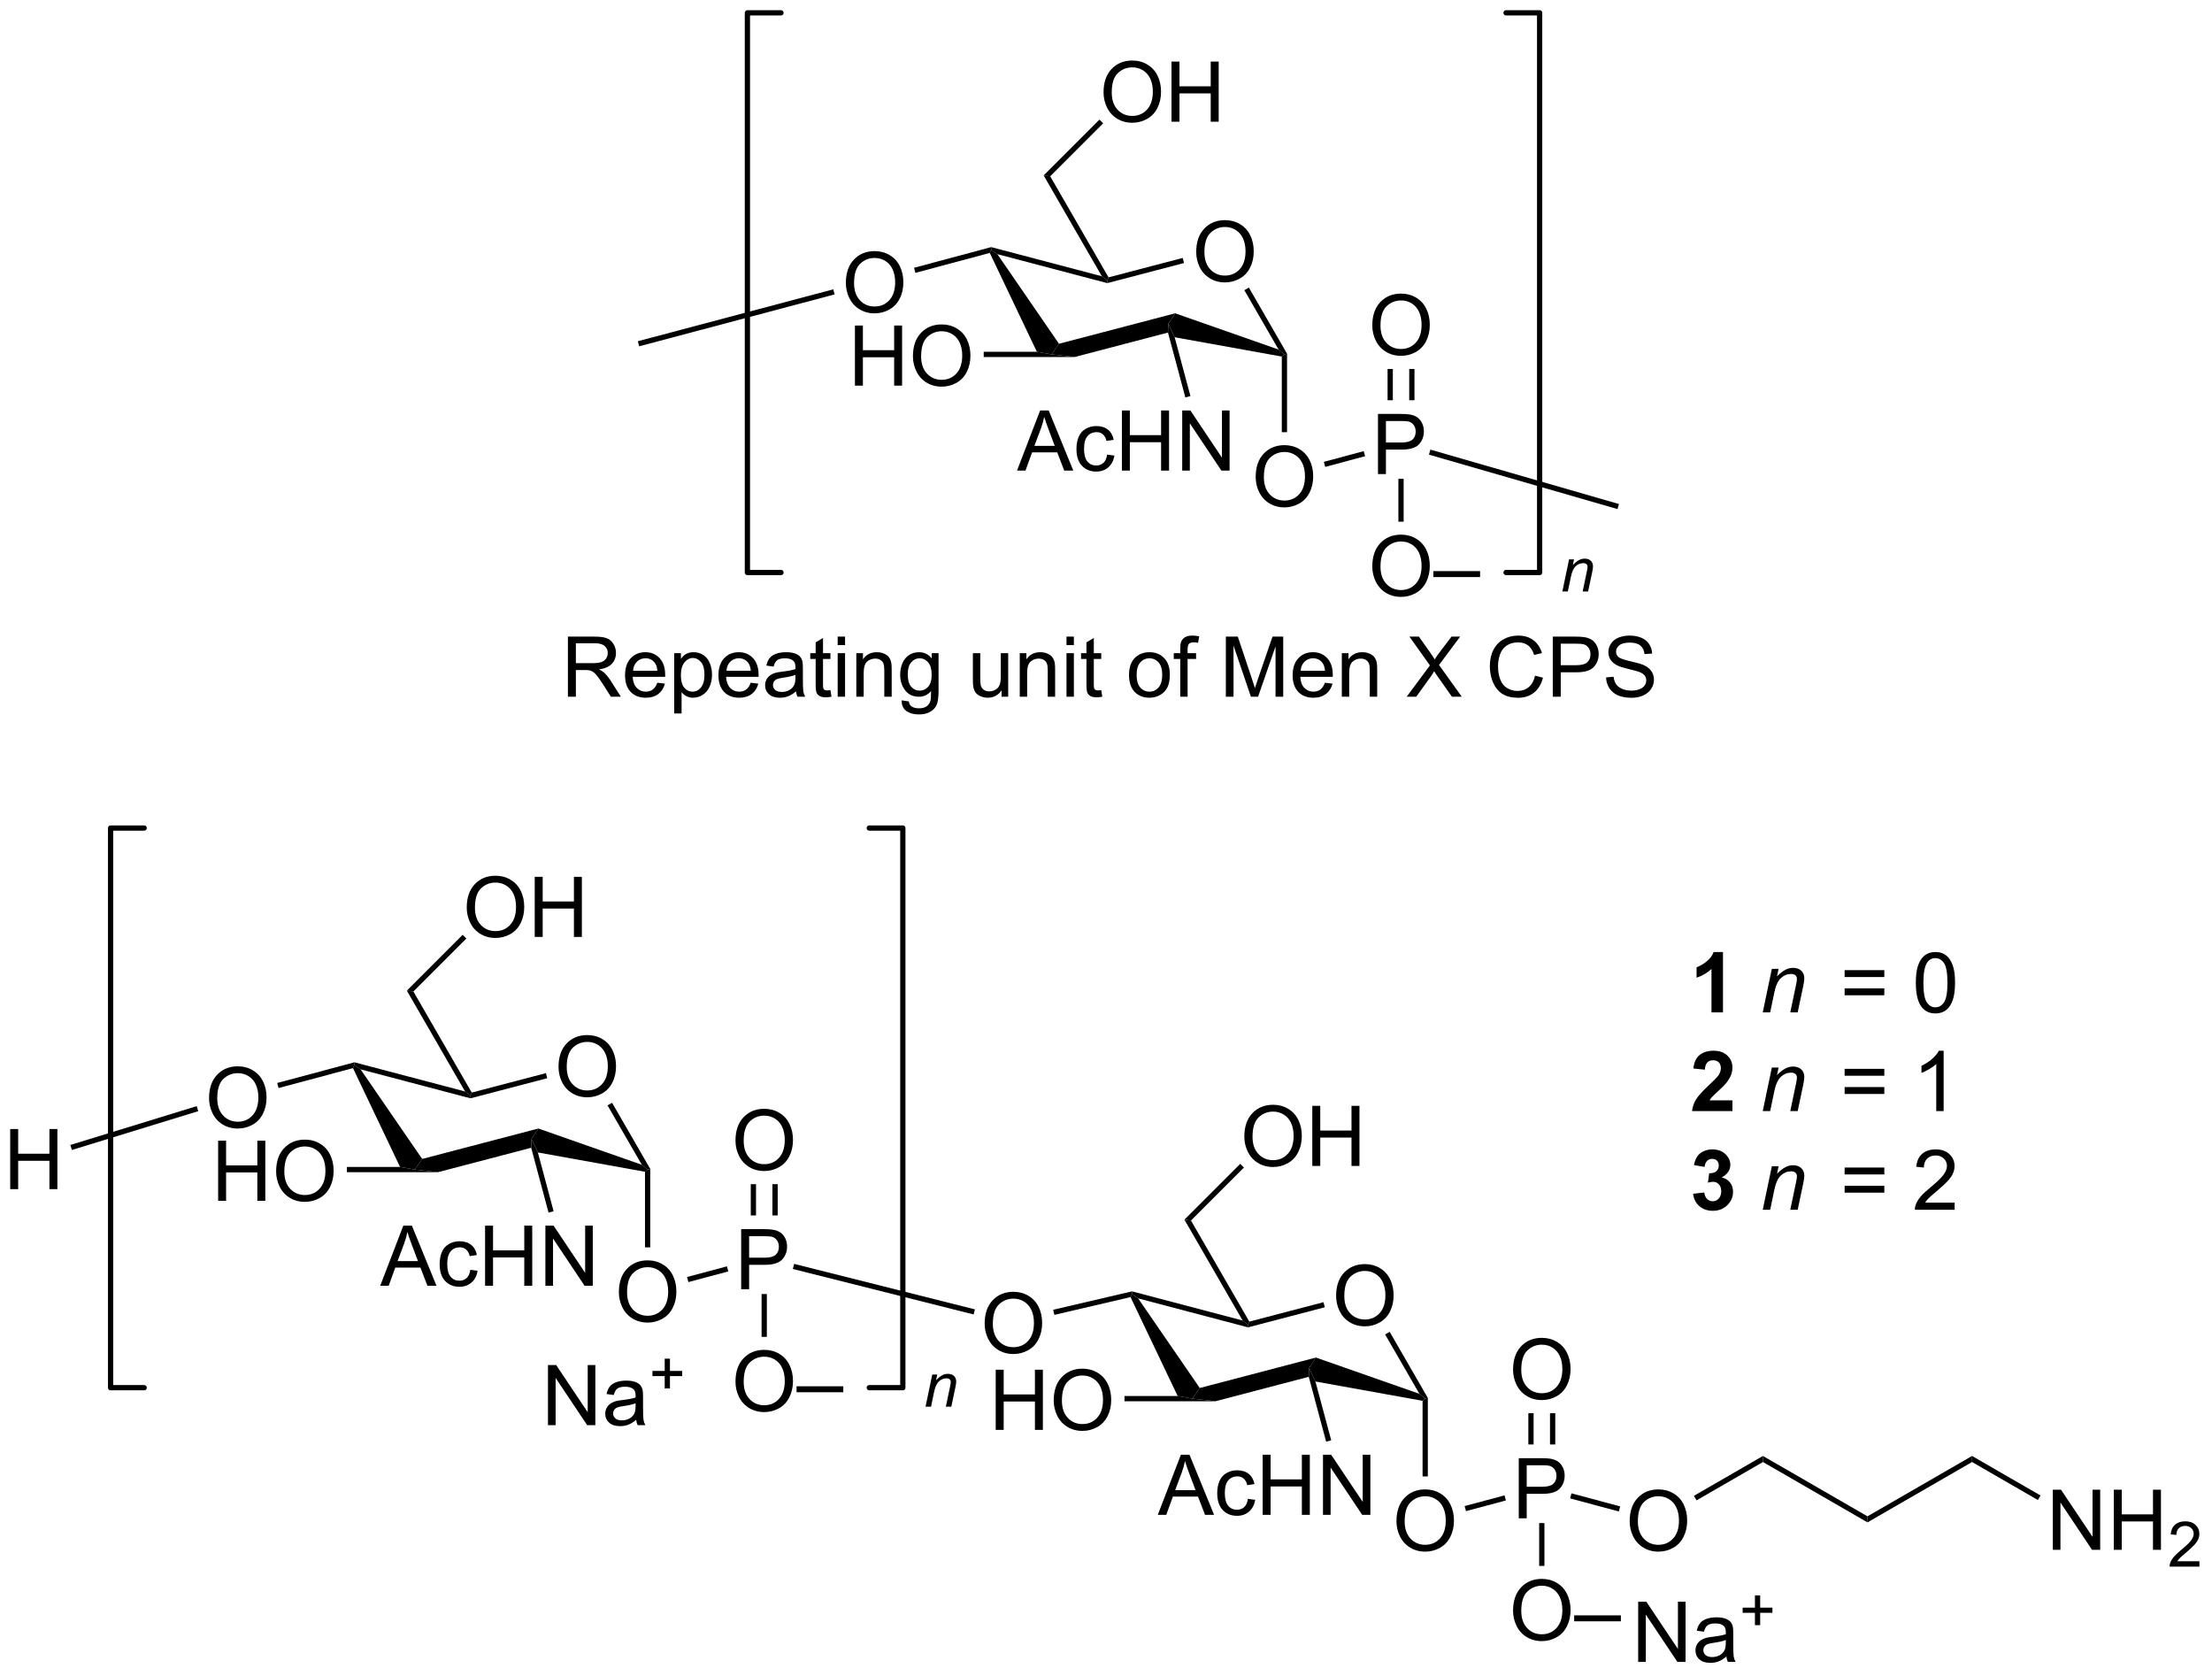 <?xml version="1.0" encoding="UTF-8"?>
<!DOCTYPE svg PUBLIC '-//W3C//DTD SVG 1.0//EN'
          'http://www.w3.org/TR/2001/REC-SVG-20010904/DTD/svg10.dtd'>
<svg stroke-dasharray="none" shape-rendering="auto" xmlns="http://www.w3.org/2000/svg" font-family="'Dialog'" text-rendering="auto" width="578" fill-opacity="1" color-interpolation="auto" color-rendering="auto" preserveAspectRatio="xMidYMid meet" font-size="12px" viewBox="0 0 578 438" fill="black" xmlns:xlink="http://www.w3.org/1999/xlink" stroke="black" image-rendering="auto" stroke-miterlimit="10" stroke-linecap="square" stroke-linejoin="miter" font-style="normal" stroke-width="1" height="438" stroke-dashoffset="0" font-weight="normal" stroke-opacity="1"
><!--Generated by the Batik Graphics2D SVG Generator--><defs id="genericDefs"
  /><g
  ><defs id="defs1"
    ><clipPath clipPathUnits="userSpaceOnUse" id="clipPath1"
      ><path d="M1.305 0.646 L217.816 0.646 L217.816 164.563 L1.305 164.563 L1.305 0.646 Z"
      /></clipPath
      ><clipPath clipPathUnits="userSpaceOnUse" id="clipPath2"
      ><path d="M75.769 43.692 L75.769 203.052 L286.26 203.052 L286.26 43.692 Z"
      /></clipPath
    ></defs
    ><g transform="scale(2.667,2.667) translate(-1.305,-0.646) matrix(1.029,0,0,1.029,-76.631,-44.296)"
    ><path d="M189.637 67.673 Q189.637 66.246 190.402 65.441 Q191.168 64.634 192.379 64.634 Q193.171 64.634 193.806 65.014 Q194.444 65.392 194.777 66.069 Q195.113 66.746 195.113 67.605 Q195.113 68.478 194.762 69.165 Q194.41 69.853 193.764 70.207 Q193.121 70.561 192.374 70.561 Q191.566 70.561 190.929 70.17 Q190.293 69.777 189.965 69.103 Q189.637 68.425 189.637 67.673 ZM190.418 67.683 Q190.418 68.72 190.973 69.316 Q191.53 69.91 192.371 69.91 Q193.225 69.91 193.777 69.308 Q194.332 68.707 194.332 67.603 Q194.332 66.902 194.095 66.381 Q193.858 65.86 193.402 65.574 Q192.949 65.285 192.382 65.285 Q191.577 65.285 190.996 65.84 Q190.418 66.392 190.418 67.683 Z" stroke="none" clip-path="url(#clipPath2)"
    /></g
    ><g transform="matrix(2.743,0,0,2.743,-207.83,-119.845)"
    ><path d="M170.055 67.782 L170.191 67.487 L170.778 67.9 L176.648 76.434 L175.941 77.446 L174.541 77.196 Z" stroke="none" clip-path="url(#clipPath2)"
    /></g
    ><g transform="matrix(2.743,0,0,2.743,-207.83,-119.845)"
    ><path d="M178.143 77.696 L175.941 77.446 L176.648 76.434 L187.716 73.534 L187.066 74.532 L187.031 75.368 Z" stroke="none" clip-path="url(#clipPath2)"
    /></g
    ><g transform="matrix(2.743,0,0,2.743,-207.83,-119.845)"
    ><path d="M187.668 75.815 L187.066 74.532 L187.716 73.534 L197.57 76.988 L198.123 77.446 L197.873 77.654 Z" stroke="none" clip-path="url(#clipPath2)"
    /></g
    ><g transform="matrix(2.743,0,0,2.743,-207.83,-119.845)"
    ><path d="M198.373 77.379 L198.123 77.446 L197.57 76.988 L194.305 71.333 L194.738 71.083 Z" stroke="none" clip-path="url(#clipPath2)"
    /></g
    ><g transform="matrix(2.743,0,0,2.743,-207.83,-119.845)"
    ><path d="M188.434 68.26 L188.56 68.744 L181.248 70.659 L181.248 70.4 L181.369 70.11 Z" stroke="none" clip-path="url(#clipPath2)"
    /></g
    ><g transform="matrix(2.743,0,0,2.743,-207.83,-119.845)"
    ><path d="M180.732 70.006 L181.248 70.4 L181.248 70.659 L170.778 67.9 L170.191 67.487 L170.19 67.228 Z" stroke="none" clip-path="url(#clipPath2)"
    /></g
    ><g transform="matrix(2.743,0,0,2.743,-207.83,-119.845)"
    ><path d="M181.369 70.11 L181.248 70.4 L180.732 70.006 L175.186 60.4 L175.81 60.482 Z" stroke="none" clip-path="url(#clipPath2)"
    /></g
    ><g transform="matrix(2.743,0,0,2.743,-207.83,-119.845)"
    ><path d="M156.346 70.649 Q156.346 69.222 157.111 68.418 Q157.877 67.61 159.088 67.61 Q159.88 67.61 160.515 67.99 Q161.153 68.368 161.486 69.045 Q161.822 69.722 161.822 70.582 Q161.822 71.454 161.471 72.141 Q161.119 72.829 160.473 73.183 Q159.83 73.537 159.083 73.537 Q158.275 73.537 157.637 73.147 Q157.002 72.754 156.674 72.079 Q156.346 71.402 156.346 70.649 ZM157.127 70.66 Q157.127 71.696 157.682 72.293 Q158.239 72.886 159.08 72.886 Q159.934 72.886 160.486 72.285 Q161.041 71.683 161.041 70.579 Q161.041 69.879 160.804 69.358 Q160.567 68.837 160.111 68.55 Q159.658 68.261 159.09 68.261 Q158.286 68.261 157.705 68.816 Q157.127 69.368 157.127 70.66 Z" stroke="none" clip-path="url(#clipPath2)"
    /></g
    ><g transform="matrix(2.743,0,0,2.743,-207.83,-119.845)"
    ><path d="M170.19 67.228 L170.191 67.487 L170.055 67.782 L162.968 69.681 L162.839 69.198 Z" stroke="none" clip-path="url(#clipPath2)"
    /></g
    ><g transform="matrix(2.743,0,0,2.743,-207.83,-119.845)"
    ><path d="M157.21 80.421 L157.21 74.695 L157.968 74.695 L157.968 77.046 L160.945 77.046 L160.945 74.695 L161.703 74.695 L161.703 80.421 L160.945 80.421 L160.945 77.721 L157.968 77.721 L157.968 80.421 L157.21 80.421 ZM162.735 77.632 Q162.735 76.205 163.501 75.4 Q164.266 74.593 165.477 74.593 Q166.269 74.593 166.904 74.973 Q167.542 75.351 167.876 76.028 Q168.212 76.705 168.212 77.564 Q168.212 78.437 167.86 79.124 Q167.509 79.812 166.863 80.166 Q166.22 80.52 165.472 80.52 Q164.665 80.52 164.027 80.13 Q163.391 79.736 163.063 79.062 Q162.735 78.385 162.735 77.632 ZM163.516 77.643 Q163.516 78.679 164.071 79.275 Q164.628 79.869 165.47 79.869 Q166.324 79.869 166.876 79.268 Q167.43 78.666 167.43 77.562 Q167.43 76.861 167.194 76.341 Q166.957 75.82 166.501 75.533 Q166.048 75.244 165.48 75.244 Q164.675 75.244 164.095 75.799 Q163.516 76.351 163.516 77.643 Z" stroke="none" clip-path="url(#clipPath2)"
    /></g
    ><g transform="matrix(2.743,0,0,2.743,-207.83,-119.845)"
    ><path d="M174.541 77.196 L175.941 77.446 L178.143 77.696 L169.477 77.696 L169.477 77.196 Z" stroke="none" clip-path="url(#clipPath2)"
    /></g
    ><g transform="matrix(2.743,0,0,2.743,-207.83,-119.845)"
    ><path d="M195.386 89.132 Q195.386 87.705 196.151 86.9 Q196.917 86.093 198.128 86.093 Q198.92 86.093 199.555 86.473 Q200.193 86.851 200.526 87.528 Q200.863 88.205 200.863 89.064 Q200.863 89.937 200.511 90.624 Q200.159 91.312 199.513 91.666 Q198.87 92.02 198.123 92.02 Q197.316 92.02 196.678 91.63 Q196.042 91.236 195.714 90.562 Q195.386 89.885 195.386 89.132 ZM196.167 89.143 Q196.167 90.179 196.722 90.775 Q197.279 91.369 198.12 91.369 Q198.975 91.369 199.526 90.768 Q200.081 90.166 200.081 89.062 Q200.081 88.361 199.844 87.841 Q199.607 87.32 199.151 87.033 Q198.698 86.744 198.131 86.744 Q197.326 86.744 196.745 87.299 Q196.167 87.851 196.167 89.143 Z" stroke="none" clip-path="url(#clipPath2)"
    /></g
    ><g transform="matrix(2.743,0,0,2.743,-207.83,-119.845)"
    ><path d="M197.873 77.654 L198.123 77.446 L198.373 77.379 L198.373 84.857 L197.873 84.857 Z" stroke="none" clip-path="url(#clipPath2)"
    /></g
    ><g transform="matrix(2.743,0,0,2.743,-207.83,-119.845)"
    ><path d="M207.036 88.845 L207.036 83.118 L209.197 83.118 Q209.768 83.118 210.067 83.173 Q210.489 83.243 210.773 83.441 Q211.059 83.637 211.234 83.993 Q211.408 84.347 211.408 84.775 Q211.408 85.504 210.942 86.012 Q210.478 86.517 209.262 86.517 L207.793 86.517 L207.793 88.845 L207.036 88.845 ZM207.793 85.84 L209.275 85.84 Q210.01 85.84 210.317 85.566 Q210.627 85.293 210.627 84.798 Q210.627 84.439 210.445 84.183 Q210.262 83.926 209.965 83.845 Q209.775 83.793 209.26 83.793 L207.793 83.793 L207.793 85.84 Z" stroke="none" clip-path="url(#clipPath2)"
    /></g
    ><g transform="matrix(2.743,0,0,2.743,-207.83,-119.845)"
    ><path d="M202.008 88.164 L201.879 87.681 L205.679 86.663 L205.808 87.146 Z" stroke="none" clip-path="url(#clipPath2)"
    /></g
    ><g transform="matrix(2.743,0,0,2.743,-207.83,-119.845)"
    ><path d="M211.891 86.998 L212.029 86.517 L229.992 91.701 L229.853 92.181 Z" stroke="none" clip-path="url(#clipPath2)"
    /></g
    ><g transform="matrix(2.743,0,0,2.743,-207.83,-119.845)"
    ><path d="M206.494 74.696 Q206.494 73.269 207.26 72.464 Q208.025 71.657 209.236 71.657 Q210.028 71.657 210.663 72.037 Q211.301 72.415 211.635 73.092 Q211.971 73.769 211.971 74.628 Q211.971 75.5 211.619 76.188 Q211.268 76.875 210.622 77.23 Q209.978 77.584 209.231 77.584 Q208.424 77.584 207.786 77.193 Q207.15 76.8 206.822 76.125 Q206.494 75.448 206.494 74.696 ZM207.275 74.706 Q207.275 75.743 207.83 76.339 Q208.387 76.933 209.228 76.933 Q210.083 76.933 210.635 76.331 Q211.189 75.73 211.189 74.625 Q211.189 73.925 210.952 73.404 Q210.715 72.883 210.26 72.597 Q209.806 72.308 209.239 72.308 Q208.434 72.308 207.853 72.862 Q207.275 73.415 207.275 74.706 Z" stroke="none" clip-path="url(#clipPath2)"
    /></g
    ><g transform="matrix(2.743,0,0,2.743,-207.83,-119.845)"
    ><path d="M210.512 81.814 L210.512 78.836 L210.012 78.836 L210.012 81.814 ZM208.45 81.814 L208.45 78.836 L207.95 78.836 L207.95 81.814 Z" stroke="none" clip-path="url(#clipPath2)"
    /></g
    ><g transform="matrix(2.743,0,0,2.743,-207.83,-119.845)"
    ><path d="M206.494 97.656 Q206.494 96.229 207.26 95.424 Q208.025 94.617 209.236 94.617 Q210.028 94.617 210.663 94.997 Q211.301 95.375 211.635 96.052 Q211.971 96.729 211.971 97.588 Q211.971 98.46 211.619 99.148 Q211.268 99.835 210.622 100.19 Q209.978 100.544 209.231 100.544 Q208.424 100.544 207.786 100.153 Q207.15 99.76 206.822 99.085 Q206.494 98.408 206.494 97.656 ZM207.275 97.666 Q207.275 98.703 207.83 99.299 Q208.387 99.893 209.228 99.893 Q210.083 99.893 210.635 99.291 Q211.189 98.69 211.189 97.585 Q211.189 96.885 210.952 96.364 Q210.715 95.843 210.26 95.557 Q209.806 95.268 209.239 95.268 Q208.434 95.268 207.853 95.823 Q207.275 96.375 207.275 97.666 ZM212.313 98.656 L212.313 98.088 L216.763 98.088 L216.763 98.656 L212.313 98.656 Z" stroke="none" clip-path="url(#clipPath2)"
    /></g
    ><g transform="matrix(2.743,0,0,2.743,-207.83,-119.845)"
    ><path d="M208.981 89.3 L209.481 89.3 L209.481 93.381 L208.981 93.381 Z" stroke="none" clip-path="url(#clipPath2)"
    /></g
    ><g transform="matrix(2.743,0,0,2.743,-207.83,-119.845)"
    ><path d="M172.65 88.515 L174.851 82.788 L175.668 82.788 L178.012 88.515 L177.148 88.515 L176.481 86.78 L174.085 86.78 L173.458 88.515 L172.65 88.515 ZM174.304 86.163 L176.247 86.163 L175.648 84.577 Q175.374 83.853 175.241 83.39 Q175.132 83.939 174.934 84.484 L174.304 86.163 ZM181.234 86.994 L181.926 87.085 Q181.812 87.799 181.346 88.205 Q180.879 88.609 180.2 88.609 Q179.348 88.609 178.83 88.051 Q178.312 87.494 178.312 86.455 Q178.312 85.783 178.533 85.28 Q178.757 84.775 179.213 84.525 Q179.668 84.273 180.202 84.273 Q180.879 84.273 181.309 84.614 Q181.739 84.955 181.859 85.585 L181.176 85.689 Q181.077 85.273 180.83 85.062 Q180.583 84.851 180.231 84.851 Q179.7 84.851 179.366 85.231 Q179.036 85.611 179.036 86.437 Q179.036 87.273 179.356 87.653 Q179.676 88.03 180.192 88.03 Q180.606 88.03 180.882 87.778 Q181.161 87.523 181.234 86.994 ZM182.64 88.515 L182.64 82.788 L183.398 82.788 L183.398 85.14 L186.374 85.14 L186.374 82.788 L187.132 82.788 L187.132 88.515 L186.374 88.515 L186.374 85.814 L183.398 85.814 L183.398 88.515 L182.64 88.515 ZM188.386 88.515 L188.386 82.788 L189.165 82.788 L192.172 87.283 L192.172 82.788 L192.899 82.788 L192.899 88.515 L192.12 88.515 L189.113 84.015 L189.113 88.515 L188.386 88.515 Z" stroke="none" clip-path="url(#clipPath2)"
    /></g
    ><g transform="matrix(2.743,0,0,2.743,-207.83,-119.845)"
    ><path d="M187.031 75.368 L187.066 74.532 L187.668 75.815 L189.169 81.416 L188.686 81.545 Z" stroke="none" clip-path="url(#clipPath2)"
    /></g
    ><g transform="matrix(2.743,0,0,2.743,-207.83,-119.845)"
    ><path d="M155.145 71.25 L155.273 71.734 L136.659 76.676 L136.53 76.193 Z" stroke="none" clip-path="url(#clipPath2)"
    /></g
    ><g transform="matrix(2.743,0,0,2.743,-207.83,-119.845)"
    ><path d="M224.6 100.03 L225.239 96.971 L225.712 96.971 L225.6 97.503 Q225.908 97.19 226.175 97.046 Q226.443 96.901 226.724 96.901 Q227.095 96.901 227.306 97.103 Q227.519 97.305 227.519 97.641 Q227.519 97.812 227.444 98.177 L227.054 100.03 L226.534 100.03 L226.939 98.09 Q227 97.808 227 97.674 Q227 97.52 226.895 97.426 Q226.789 97.33 226.591 97.33 Q226.19 97.33 225.877 97.618 Q225.566 97.906 225.418 98.607 L225.122 100.03 L224.6 100.03 Z" stroke="none" clip-path="url(#clipPath2)"
    /></g
    ><g stroke-width="0.5" transform="matrix(2.743,0,0,2.743,-207.83,-119.845)" stroke-linejoin="round" stroke-linecap="round"
    ><path fill="none" d="M219.237 98.222 L222.435 98.222 L222.435 44.914 L219.237 44.914" clip-path="url(#clipPath2)"
    /></g
    ><g stroke-width="0.5" transform="matrix(2.743,0,0,2.743,-207.83,-119.845)" stroke-linejoin="round" stroke-linecap="round"
    ><path fill="none" d="M150.165 44.914 L146.966 44.914 L146.966 98.222 L150.165 98.222" clip-path="url(#clipPath2)"
    /></g
    ><g transform="matrix(2.743,0,0,2.743,-207.83,-119.845)"
    ><path d="M180.893 52.495 Q180.893 51.068 181.658 50.264 Q182.424 49.456 183.635 49.456 Q184.427 49.456 185.062 49.837 Q185.7 50.214 186.033 50.891 Q186.369 51.568 186.369 52.428 Q186.369 53.3 186.018 53.988 Q185.666 54.675 185.02 55.029 Q184.377 55.383 183.63 55.383 Q182.822 55.383 182.185 54.993 Q181.549 54.6 181.221 53.925 Q180.893 53.248 180.893 52.495 ZM181.674 52.506 Q181.674 53.542 182.229 54.139 Q182.786 54.732 183.627 54.732 Q184.481 54.732 185.033 54.131 Q185.588 53.529 185.588 52.425 Q185.588 51.725 185.351 51.204 Q185.114 50.683 184.658 50.397 Q184.205 50.107 183.638 50.107 Q182.833 50.107 182.252 50.662 Q181.674 51.214 181.674 52.506 ZM187.368 55.285 L187.368 49.558 L188.126 49.558 L188.126 51.91 L191.102 51.91 L191.102 49.558 L191.86 49.558 L191.86 55.285 L191.102 55.285 L191.102 52.584 L188.126 52.584 L188.126 55.285 L187.368 55.285 Z" stroke="none" clip-path="url(#clipPath2)"
    /></g
    ><g transform="matrix(2.743,0,0,2.743,-207.83,-119.845)"
    ><path d="M175.81 60.482 L175.186 60.4 L180.502 55.084 L180.855 55.438 Z" stroke="none" clip-path="url(#clipPath2)"
    /></g
    ><g transform="matrix(2.743,0,0,2.743,-207.83,-119.845)"
    ><path d="M128.974 145.321 Q128.974 143.894 129.739 143.089 Q130.505 142.282 131.716 142.282 Q132.508 142.282 133.143 142.662 Q133.781 143.04 134.114 143.717 Q134.451 144.394 134.451 145.253 Q134.451 146.126 134.099 146.813 Q133.747 147.501 133.101 147.855 Q132.458 148.209 131.711 148.209 Q130.904 148.209 130.266 147.819 Q129.63 147.425 129.302 146.751 Q128.974 146.074 128.974 145.321 ZM129.755 145.332 Q129.755 146.368 130.31 146.964 Q130.867 147.558 131.708 147.558 Q132.562 147.558 133.114 146.957 Q133.669 146.355 133.669 145.251 Q133.669 144.55 133.432 144.03 Q133.195 143.509 132.739 143.222 Q132.286 142.933 131.719 142.933 Q130.914 142.933 130.333 143.488 Q129.755 144.04 129.755 145.332 Z" stroke="none" clip-path="url(#clipPath2)"
    /></g
    ><g transform="matrix(2.743,0,0,2.743,-207.83,-119.845)"
    ><path d="M109.393 145.43 L109.528 145.135 L110.115 145.548 L115.985 154.082 L115.278 155.095 L113.878 154.845 Z" stroke="none" clip-path="url(#clipPath2)"
    /></g
    ><g transform="matrix(2.743,0,0,2.743,-207.83,-119.845)"
    ><path d="M117.48 155.345 L115.278 155.095 L115.985 154.082 L127.053 151.183 L126.403 152.18 L126.368 153.016 Z" stroke="none" clip-path="url(#clipPath2)"
    /></g
    ><g transform="matrix(2.743,0,0,2.743,-207.83,-119.845)"
    ><path d="M127.006 153.464 L126.403 152.18 L127.053 151.183 L136.907 154.637 L137.46 155.095 L137.21 155.303 Z" stroke="none" clip-path="url(#clipPath2)"
    /></g
    ><g transform="matrix(2.743,0,0,2.743,-207.83,-119.845)"
    ><path d="M137.71 155.028 L137.46 155.095 L136.907 154.637 L133.643 148.982 L134.076 148.732 Z" stroke="none" clip-path="url(#clipPath2)"
    /></g
    ><g transform="matrix(2.743,0,0,2.743,-207.83,-119.845)"
    ><path d="M127.771 145.909 L127.897 146.392 L120.585 148.307 L120.585 148.049 L120.706 147.759 Z" stroke="none" clip-path="url(#clipPath2)"
    /></g
    ><g transform="matrix(2.743,0,0,2.743,-207.83,-119.845)"
    ><path d="M120.069 147.654 L120.585 148.049 L120.585 148.307 L110.115 145.548 L109.528 145.135 L109.528 144.876 Z" stroke="none" clip-path="url(#clipPath2)"
    /></g
    ><g transform="matrix(2.743,0,0,2.743,-207.83,-119.845)"
    ><path d="M120.706 147.759 L120.585 148.049 L120.069 147.654 L114.523 138.048 L115.148 138.131 Z" stroke="none" clip-path="url(#clipPath2)"
    /></g
    ><g transform="matrix(2.743,0,0,2.743,-207.83,-119.845)"
    ><path d="M95.683 148.298 Q95.683 146.87 96.448 146.066 Q97.214 145.258 98.425 145.258 Q99.217 145.258 99.852 145.639 Q100.49 146.016 100.823 146.693 Q101.159 147.37 101.159 148.23 Q101.159 149.102 100.808 149.79 Q100.456 150.477 99.811 150.831 Q99.167 151.185 98.42 151.185 Q97.613 151.185 96.975 150.795 Q96.339 150.402 96.011 149.727 Q95.683 149.05 95.683 148.298 ZM96.464 148.308 Q96.464 149.344 97.019 149.941 Q97.576 150.535 98.417 150.535 Q99.272 150.535 99.823 149.933 Q100.378 149.331 100.378 148.227 Q100.378 147.527 100.141 147.006 Q99.904 146.485 99.448 146.199 Q98.995 145.91 98.428 145.91 Q97.623 145.91 97.042 146.464 Q96.464 147.016 96.464 148.308 Z" stroke="none" clip-path="url(#clipPath2)"
    /></g
    ><g transform="matrix(2.743,0,0,2.743,-207.83,-119.845)"
    ><path d="M109.528 144.876 L109.528 145.135 L109.393 145.43 L102.305 147.329 L102.176 146.846 Z" stroke="none" clip-path="url(#clipPath2)"
    /></g
    ><g transform="matrix(2.743,0,0,2.743,-207.83,-119.845)"
    ><path d="M96.548 158.07 L96.548 152.343 L97.305 152.343 L97.305 154.695 L100.282 154.695 L100.282 152.343 L101.04 152.343 L101.04 158.07 L100.282 158.07 L100.282 155.369 L97.305 155.369 L97.305 158.07 L96.548 158.07 ZM102.072 155.28 Q102.072 153.853 102.838 153.049 Q103.604 152.241 104.815 152.241 Q105.606 152.241 106.242 152.622 Q106.88 152.999 107.213 153.676 Q107.549 154.353 107.549 155.213 Q107.549 156.085 107.197 156.773 Q106.846 157.46 106.2 157.814 Q105.557 158.168 104.809 158.168 Q104.002 158.168 103.364 157.778 Q102.729 157.385 102.4 156.71 Q102.072 156.033 102.072 155.28 ZM102.854 155.291 Q102.854 156.327 103.408 156.924 Q103.966 157.517 104.807 157.517 Q105.661 157.517 106.213 156.916 Q106.768 156.314 106.768 155.21 Q106.768 154.51 106.531 153.989 Q106.294 153.468 105.838 153.181 Q105.385 152.892 104.817 152.892 Q104.013 152.892 103.432 153.447 Q102.854 153.999 102.854 155.291 Z" stroke="none" clip-path="url(#clipPath2)"
    /></g
    ><g transform="matrix(2.743,0,0,2.743,-207.83,-119.845)"
    ><path d="M113.878 154.845 L115.278 155.095 L117.48 155.345 L108.814 155.345 L108.814 154.845 Z" stroke="none" clip-path="url(#clipPath2)"
    /></g
    ><g transform="matrix(2.743,0,0,2.743,-207.83,-119.845)"
    ><path d="M134.723 166.78 Q134.723 165.353 135.489 164.549 Q136.254 163.741 137.465 163.741 Q138.257 163.741 138.892 164.122 Q139.53 164.499 139.864 165.176 Q140.2 165.853 140.2 166.713 Q140.2 167.585 139.848 168.273 Q139.497 168.96 138.851 169.314 Q138.208 169.668 137.46 169.668 Q136.653 169.668 136.015 169.278 Q135.379 168.885 135.051 168.21 Q134.723 167.533 134.723 166.78 ZM135.504 166.791 Q135.504 167.827 136.059 168.424 Q136.616 169.017 137.458 169.017 Q138.312 169.017 138.864 168.416 Q139.418 167.814 139.418 166.71 Q139.418 166.01 139.181 165.489 Q138.945 164.968 138.489 164.681 Q138.036 164.392 137.468 164.392 Q136.663 164.392 136.083 164.947 Q135.504 165.499 135.504 166.791 Z" stroke="none" clip-path="url(#clipPath2)"
    /></g
    ><g transform="matrix(2.743,0,0,2.743,-207.83,-119.845)"
    ><path d="M137.21 155.303 L137.46 155.095 L137.71 155.028 L137.71 162.505 L137.21 162.505 Z" stroke="none" clip-path="url(#clipPath2)"
    /></g
    ><g transform="matrix(2.743,0,0,2.743,-207.83,-119.845)"
    ><path d="M146.373 166.493 L146.373 160.767 L148.534 160.767 Q149.105 160.767 149.404 160.821 Q149.826 160.892 150.11 161.089 Q150.396 161.285 150.571 161.642 Q150.745 161.996 150.745 162.423 Q150.745 163.152 150.279 163.66 Q149.816 164.165 148.6 164.165 L147.131 164.165 L147.131 166.493 L146.373 166.493 ZM147.131 163.488 L148.613 163.488 Q149.347 163.488 149.654 163.214 Q149.964 162.941 149.964 162.446 Q149.964 162.087 149.782 161.832 Q149.6 161.574 149.303 161.493 Q149.113 161.441 148.597 161.441 L147.131 161.441 L147.131 163.488 Z" stroke="none" clip-path="url(#clipPath2)"
    /></g
    ><g transform="matrix(2.743,0,0,2.743,-207.83,-119.845)"
    ><path d="M141.345 165.812 L141.216 165.329 L145.016 164.311 L145.145 164.794 Z" stroke="none" clip-path="url(#clipPath2)"
    /></g
    ><g transform="matrix(2.743,0,0,2.743,-207.83,-119.845)"
    ><path d="M169.567 169.775 Q169.567 168.348 170.332 167.543 Q171.098 166.736 172.309 166.736 Q173.101 166.736 173.736 167.116 Q174.374 167.494 174.707 168.171 Q175.043 168.848 175.043 169.708 Q175.043 170.58 174.692 171.267 Q174.34 171.955 173.694 172.309 Q173.051 172.663 172.304 172.663 Q171.496 172.663 170.858 172.273 Q170.223 171.879 169.895 171.205 Q169.567 170.528 169.567 169.775 ZM170.348 169.786 Q170.348 170.822 170.903 171.418 Q171.46 172.012 172.301 172.012 Q173.155 172.012 173.707 171.411 Q174.262 170.809 174.262 169.705 Q174.262 169.004 174.025 168.484 Q173.788 167.963 173.332 167.676 Q172.879 167.387 172.312 167.387 Q171.507 167.387 170.926 167.942 Q170.348 168.494 170.348 169.786 Z" stroke="none" clip-path="url(#clipPath2)"
    /></g
    ><g transform="matrix(2.743,0,0,2.743,-207.83,-119.845)"
    ><path d="M151.295 164.562 L151.417 164.077 L168.639 168.41 L168.517 168.894 Z" stroke="none" clip-path="url(#clipPath2)"
    /></g
    ><g transform="matrix(2.743,0,0,2.743,-207.83,-119.845)"
    ><path d="M145.831 152.344 Q145.831 150.917 146.597 150.112 Q147.363 149.305 148.573 149.305 Q149.365 149.305 150 149.685 Q150.638 150.063 150.972 150.74 Q151.308 151.417 151.308 152.276 Q151.308 153.149 150.956 153.836 Q150.605 154.524 149.959 154.878 Q149.316 155.232 148.568 155.232 Q147.761 155.232 147.123 154.841 Q146.488 154.448 146.159 153.774 Q145.831 153.096 145.831 152.344 ZM146.613 152.354 Q146.613 153.391 147.167 153.987 Q147.725 154.581 148.566 154.581 Q149.42 154.581 149.972 153.979 Q150.526 153.378 150.526 152.274 Q150.526 151.573 150.29 151.052 Q150.053 150.531 149.597 150.245 Q149.144 149.956 148.576 149.956 Q147.771 149.956 147.191 150.511 Q146.613 151.063 146.613 152.354 Z" stroke="none" clip-path="url(#clipPath2)"
    /></g
    ><g transform="matrix(2.743,0,0,2.743,-207.83,-119.845)"
    ><path d="M149.85 159.462 L149.85 156.485 L149.35 156.485 L149.35 159.462 ZM147.787 159.462 L147.787 156.485 L147.287 156.485 L147.287 159.462 Z" stroke="none" clip-path="url(#clipPath2)"
    /></g
    ><g transform="matrix(2.743,0,0,2.743,-207.83,-119.845)"
    ><path d="M145.831 175.304 Q145.831 173.877 146.597 173.072 Q147.363 172.265 148.573 172.265 Q149.365 172.265 150 172.645 Q150.638 173.023 150.972 173.7 Q151.308 174.377 151.308 175.236 Q151.308 176.109 150.956 176.796 Q150.605 177.484 149.959 177.838 Q149.316 178.192 148.568 178.192 Q147.761 178.192 147.123 177.801 Q146.488 177.408 146.159 176.734 Q145.831 176.057 145.831 175.304 ZM146.613 175.315 Q146.613 176.351 147.167 176.947 Q147.725 177.541 148.566 177.541 Q149.42 177.541 149.972 176.94 Q150.526 176.338 150.526 175.234 Q150.526 174.533 150.29 174.012 Q150.053 173.492 149.597 173.205 Q149.144 172.916 148.576 172.916 Q147.771 172.916 147.191 173.471 Q146.613 174.023 146.613 175.315 ZM151.65 176.304 L151.65 175.736 L156.101 175.736 L156.101 176.304 L151.65 176.304 Z" stroke="none" clip-path="url(#clipPath2)"
    /></g
    ><g transform="matrix(2.743,0,0,2.743,-207.83,-119.845)"
    ><path d="M148.318 166.948 L148.818 166.948 L148.818 171.029 L148.318 171.029 Z" stroke="none" clip-path="url(#clipPath2)"
    /></g
    ><g transform="matrix(2.743,0,0,2.743,-207.83,-119.845)"
    ><path d="M111.987 166.163 L114.188 160.436 L115.006 160.436 L117.349 166.163 L116.485 166.163 L115.818 164.429 L113.422 164.429 L112.795 166.163 L111.987 166.163 ZM113.641 163.811 L115.584 163.811 L114.985 162.226 Q114.711 161.501 114.579 161.038 Q114.469 161.588 114.271 162.132 L113.641 163.811 ZM120.571 164.642 L121.263 164.733 Q121.149 165.447 120.683 165.853 Q120.216 166.257 119.537 166.257 Q118.685 166.257 118.167 165.699 Q117.649 165.142 117.649 164.103 Q117.649 163.431 117.87 162.929 Q118.094 162.423 118.55 162.173 Q119.006 161.921 119.54 161.921 Q120.216 161.921 120.646 162.262 Q121.076 162.603 121.196 163.233 L120.513 163.338 Q120.415 162.921 120.167 162.71 Q119.92 162.499 119.568 162.499 Q119.037 162.499 118.704 162.879 Q118.373 163.259 118.373 164.085 Q118.373 164.921 118.693 165.301 Q119.013 165.679 119.529 165.679 Q119.943 165.679 120.219 165.426 Q120.498 165.171 120.571 164.642 ZM121.977 166.163 L121.977 160.436 L122.735 160.436 L122.735 162.788 L125.711 162.788 L125.711 160.436 L126.469 160.436 L126.469 166.163 L125.711 166.163 L125.711 163.463 L122.735 163.463 L122.735 166.163 L121.977 166.163 ZM127.723 166.163 L127.723 160.436 L128.502 160.436 L131.51 164.931 L131.51 160.436 L132.236 160.436 L132.236 166.163 L131.457 166.163 L128.45 161.663 L128.45 166.163 L127.723 166.163 Z" stroke="none" clip-path="url(#clipPath2)"
    /></g
    ><g transform="matrix(2.743,0,0,2.743,-207.83,-119.845)"
    ><path d="M126.368 153.016 L126.403 152.18 L127.006 153.464 L128.506 159.064 L128.023 159.193 Z" stroke="none" clip-path="url(#clipPath2)"
    /></g
    ><g transform="matrix(2.743,0,0,2.743,-207.83,-119.845)"
    ><path d="M76.741 156.958 L76.741 151.231 L77.499 151.231 L77.499 153.583 L80.476 153.583 L80.476 151.231 L81.234 151.231 L81.234 156.958 L80.476 156.958 L80.476 154.257 L77.499 154.257 L77.499 156.958 L76.741 156.958 Z" stroke="none" clip-path="url(#clipPath2)"
    /></g
    ><g transform="matrix(2.743,0,0,2.743,-207.83,-119.845)"
    ><path d="M94.507 149.052 L94.654 149.53 L82.615 153.227 L82.468 152.749 Z" stroke="none" clip-path="url(#clipPath2)"
    /></g
    ><g transform="matrix(2.743,0,0,2.743,-207.83,-119.845)"
    ><path d="M163.937 177.678 L164.576 174.619 L165.049 174.619 L164.938 175.151 Q165.245 174.838 165.512 174.694 Q165.781 174.55 166.061 174.55 Q166.432 174.55 166.643 174.751 Q166.856 174.953 166.856 175.289 Q166.856 175.46 166.781 175.825 L166.391 177.678 L165.871 177.678 L166.276 175.738 Q166.338 175.456 166.338 175.322 Q166.338 175.168 166.232 175.074 Q166.126 174.978 165.929 174.978 Q165.527 174.978 165.214 175.266 Q164.903 175.554 164.755 176.255 L164.459 177.678 L163.937 177.678 Z" stroke="none" clip-path="url(#clipPath2)"
    /></g
    ><g stroke-width="0.5" transform="matrix(2.743,0,0,2.743,-207.83,-119.845)" stroke-linejoin="round" stroke-linecap="round"
    ><path fill="none" d="M158.574 175.87 L161.772 175.87 L161.772 122.563 L158.574 122.563" clip-path="url(#clipPath2)"
    /></g
    ><g stroke-width="0.5" transform="matrix(2.743,0,0,2.743,-207.83,-119.845)" stroke-linejoin="round" stroke-linecap="round"
    ><path fill="none" d="M89.502 122.563 L86.303 122.563 L86.303 175.87 L89.502 175.87" clip-path="url(#clipPath2)"
    /></g
    ><g transform="matrix(2.743,0,0,2.743,-207.83,-119.845)"
    ><path d="M120.23 130.144 Q120.23 128.717 120.996 127.912 Q121.761 127.105 122.972 127.105 Q123.764 127.105 124.399 127.485 Q125.037 127.862 125.371 128.54 Q125.707 129.217 125.707 130.076 Q125.707 130.948 125.355 131.636 Q125.004 132.323 124.358 132.678 Q123.714 133.032 122.967 133.032 Q122.16 133.032 121.522 132.641 Q120.886 132.248 120.558 131.573 Q120.23 130.896 120.23 130.144 ZM121.011 130.154 Q121.011 131.19 121.566 131.787 Q122.123 132.381 122.964 132.381 Q123.819 132.381 124.371 131.779 Q124.925 131.178 124.925 130.073 Q124.925 129.373 124.688 128.852 Q124.451 128.331 123.996 128.045 Q123.543 127.756 122.975 127.756 Q122.17 127.756 121.589 128.31 Q121.011 128.862 121.011 130.154 ZM126.705 132.933 L126.705 127.206 L127.463 127.206 L127.463 129.558 L130.44 129.558 L130.44 127.206 L131.197 127.206 L131.197 132.933 L130.44 132.933 L130.44 130.232 L127.463 130.232 L127.463 132.933 L126.705 132.933 Z" stroke="none" clip-path="url(#clipPath2)"
    /></g
    ><g transform="matrix(2.743,0,0,2.743,-207.83,-119.845)"
    ><path d="M115.148 138.131 L114.523 138.048 L119.839 132.732 L120.193 133.086 Z" stroke="none" clip-path="url(#clipPath2)"
    /></g
    ><g transform="matrix(2.743,0,0,2.743,-207.83,-119.845)"
    ><path d="M203.048 167.137 Q203.048 165.71 203.813 164.906 Q204.579 164.098 205.79 164.098 Q206.581 164.098 207.217 164.478 Q207.855 164.856 208.188 165.533 Q208.524 166.21 208.524 167.07 Q208.524 167.942 208.173 168.63 Q207.821 169.317 207.175 169.671 Q206.532 170.025 205.785 170.025 Q204.977 170.025 204.339 169.635 Q203.704 169.242 203.376 168.567 Q203.048 167.89 203.048 167.137 ZM203.829 167.148 Q203.829 168.184 204.383 168.781 Q204.941 169.374 205.782 169.374 Q206.636 169.374 207.188 168.773 Q207.743 168.171 207.743 167.067 Q207.743 166.367 207.506 165.846 Q207.269 165.325 206.813 165.038 Q206.36 164.749 205.792 164.749 Q204.988 164.749 204.407 165.304 Q203.829 165.856 203.829 167.148 Z" stroke="none" clip-path="url(#clipPath2)"
    /></g
    ><g transform="matrix(2.743,0,0,2.743,-207.83,-119.845)"
    ><path d="M183.463 167.24 L183.602 166.951 L184.188 167.364 L190.059 175.898 L189.352 176.911 L187.952 176.661 Z" stroke="none" clip-path="url(#clipPath2)"
    /></g
    ><g transform="matrix(2.743,0,0,2.743,-207.83,-119.845)"
    ><path d="M191.554 177.161 L189.352 176.911 L190.059 175.898 L201.127 172.999 L200.476 173.996 L200.442 174.832 Z" stroke="none" clip-path="url(#clipPath2)"
    /></g
    ><g transform="matrix(2.743,0,0,2.743,-207.83,-119.845)"
    ><path d="M201.079 175.28 L200.476 173.996 L201.127 172.999 L210.981 176.453 L211.534 176.911 L211.284 177.119 Z" stroke="none" clip-path="url(#clipPath2)"
    /></g
    ><g transform="matrix(2.743,0,0,2.743,-207.83,-119.845)"
    ><path d="M211.784 176.844 L211.534 176.911 L210.981 176.453 L207.716 170.798 L208.149 170.548 Z" stroke="none" clip-path="url(#clipPath2)"
    /></g
    ><g transform="matrix(2.743,0,0,2.743,-207.83,-119.845)"
    ><path d="M201.844 167.725 L201.971 168.208 L194.659 170.123 L194.659 169.865 L194.78 169.575 Z" stroke="none" clip-path="url(#clipPath2)"
    /></g
    ><g transform="matrix(2.743,0,0,2.743,-207.83,-119.845)"
    ><path d="M194.142 169.47 L194.659 169.865 L194.659 170.123 L184.188 167.364 L183.602 166.951 L183.605 166.694 Z" stroke="none" clip-path="url(#clipPath2)"
    /></g
    ><g transform="matrix(2.743,0,0,2.743,-207.83,-119.845)"
    ><path d="M194.78 169.575 L194.659 169.865 L194.142 169.47 L188.596 159.864 L189.221 159.947 Z" stroke="none" clip-path="url(#clipPath2)"
    /></g
    ><g transform="matrix(2.743,0,0,2.743,-207.83,-119.845)"
    ><path d="M170.621 179.886 L170.621 174.159 L171.379 174.159 L171.379 176.511 L174.356 176.511 L174.356 174.159 L175.113 174.159 L175.113 179.886 L174.356 179.886 L174.356 177.185 L171.379 177.185 L171.379 179.886 L170.621 179.886 ZM176.146 177.097 Q176.146 175.67 176.911 174.865 Q177.677 174.058 178.888 174.058 Q179.68 174.058 180.315 174.438 Q180.953 174.815 181.286 175.493 Q181.622 176.17 181.622 177.029 Q181.622 177.901 181.271 178.589 Q180.919 179.276 180.274 179.631 Q179.63 179.985 178.883 179.985 Q178.076 179.985 177.438 179.594 Q176.802 179.201 176.474 178.526 Q176.146 177.849 176.146 177.097 ZM176.927 177.107 Q176.927 178.143 177.482 178.74 Q178.039 179.334 178.88 179.334 Q179.734 179.334 180.286 178.732 Q180.841 178.131 180.841 177.026 Q180.841 176.326 180.604 175.805 Q180.367 175.284 179.911 174.998 Q179.458 174.709 178.891 174.709 Q178.086 174.709 177.505 175.263 Q176.927 175.815 176.927 177.107 Z" stroke="none" clip-path="url(#clipPath2)"
    /></g
    ><g transform="matrix(2.743,0,0,2.743,-207.83,-119.845)"
    ><path d="M187.952 176.661 L189.352 176.911 L191.554 177.161 L182.888 177.161 L182.888 176.661 Z" stroke="none" clip-path="url(#clipPath2)"
    /></g
    ><g transform="matrix(2.743,0,0,2.743,-207.83,-119.845)"
    ><path d="M208.797 188.597 Q208.797 187.17 209.562 186.365 Q210.328 185.558 211.539 185.558 Q212.331 185.558 212.966 185.938 Q213.604 186.315 213.937 186.993 Q214.273 187.67 214.273 188.529 Q214.273 189.401 213.922 190.089 Q213.57 190.776 212.924 191.131 Q212.281 191.485 211.534 191.485 Q210.726 191.485 210.088 191.094 Q209.453 190.701 209.125 190.026 Q208.797 189.349 208.797 188.597 ZM209.578 188.607 Q209.578 189.643 210.133 190.24 Q210.69 190.834 211.531 190.834 Q212.385 190.834 212.937 190.232 Q213.492 189.631 213.492 188.526 Q213.492 187.826 213.255 187.305 Q213.018 186.784 212.562 186.498 Q212.109 186.209 211.541 186.209 Q210.737 186.209 210.156 186.763 Q209.578 187.315 209.578 188.607 Z" stroke="none" clip-path="url(#clipPath2)"
    /></g
    ><g transform="matrix(2.743,0,0,2.743,-207.83,-119.845)"
    ><path d="M211.284 177.119 L211.534 176.911 L211.784 176.844 L211.784 184.321 L211.284 184.321 Z" stroke="none" clip-path="url(#clipPath2)"
    /></g
    ><g transform="matrix(2.743,0,0,2.743,-207.83,-119.845)"
    ><path d="M220.446 188.309 L220.446 182.583 L222.608 182.583 Q223.178 182.583 223.478 182.637 Q223.9 182.708 224.184 182.906 Q224.47 183.101 224.644 183.458 Q224.819 183.812 224.819 184.239 Q224.819 184.968 224.353 185.476 Q223.889 185.981 222.673 185.981 L221.204 185.981 L221.204 188.309 L220.446 188.309 ZM221.204 185.304 L222.686 185.304 Q223.42 185.304 223.728 185.031 Q224.038 184.757 224.038 184.262 Q224.038 183.903 223.855 183.648 Q223.673 183.39 223.376 183.309 Q223.186 183.257 222.67 183.257 L221.204 183.257 L221.204 185.304 Z" stroke="none" clip-path="url(#clipPath2)"
    /></g
    ><g transform="matrix(2.743,0,0,2.743,-207.83,-119.845)"
    ><path d="M215.419 187.628 L215.29 187.145 L219.09 186.127 L219.219 186.61 Z" stroke="none" clip-path="url(#clipPath2)"
    /></g
    ><g transform="matrix(2.743,0,0,2.743,-207.83,-119.845)"
    ><path d="M219.905 174.16 Q219.905 172.733 220.67 171.928 Q221.436 171.121 222.647 171.121 Q223.439 171.121 224.074 171.501 Q224.712 171.879 225.045 172.556 Q225.381 173.233 225.381 174.092 Q225.381 174.965 225.03 175.652 Q224.678 176.34 224.032 176.694 Q223.389 177.048 222.642 177.048 Q221.834 177.048 221.196 176.657 Q220.561 176.264 220.233 175.59 Q219.905 174.913 219.905 174.16 ZM220.686 174.171 Q220.686 175.207 221.241 175.803 Q221.798 176.397 222.639 176.397 Q223.493 176.397 224.045 175.796 Q224.6 175.194 224.6 174.09 Q224.6 173.389 224.363 172.869 Q224.126 172.348 223.67 172.061 Q223.217 171.772 222.65 171.772 Q221.845 171.772 221.264 172.327 Q220.686 172.879 220.686 174.171 Z" stroke="none" clip-path="url(#clipPath2)"
    /></g
    ><g transform="matrix(2.743,0,0,2.743,-207.83,-119.845)"
    ><path d="M223.923 181.278 L223.923 178.301 L223.423 178.301 L223.423 181.278 ZM221.86 181.278 L221.86 178.301 L221.36 178.301 L221.36 181.278 Z" stroke="none" clip-path="url(#clipPath2)"
    /></g
    ><g transform="matrix(2.743,0,0,2.743,-207.83,-119.845)"
    ><path d="M219.905 197.12 Q219.905 195.693 220.67 194.888 Q221.436 194.081 222.647 194.081 Q223.439 194.081 224.074 194.461 Q224.712 194.839 225.045 195.516 Q225.381 196.193 225.381 197.053 Q225.381 197.925 225.03 198.612 Q224.678 199.3 224.032 199.654 Q223.389 200.008 222.642 200.008 Q221.834 200.008 221.196 199.618 Q220.561 199.224 220.233 198.55 Q219.905 197.873 219.905 197.12 ZM220.686 197.131 Q220.686 198.167 221.241 198.763 Q221.798 199.357 222.639 199.357 Q223.493 199.357 224.045 198.756 Q224.6 198.154 224.6 197.05 Q224.6 196.349 224.363 195.829 Q224.126 195.308 223.67 195.021 Q223.217 194.732 222.65 194.732 Q221.845 194.732 221.264 195.287 Q220.686 195.839 220.686 197.131 ZM225.724 198.12 L225.724 197.553 L230.174 197.553 L230.174 198.12 L225.724 198.12 Z" stroke="none" clip-path="url(#clipPath2)"
    /></g
    ><g transform="matrix(2.743,0,0,2.743,-207.83,-119.845)"
    ><path d="M222.392 188.764 L222.892 188.764 L222.892 192.845 L222.392 192.845 Z" stroke="none" clip-path="url(#clipPath2)"
    /></g
    ><g transform="matrix(2.743,0,0,2.743,-207.83,-119.845)"
    ><path d="M186.061 187.979 L188.262 182.253 L189.079 182.253 L191.423 187.979 L190.558 187.979 L189.892 186.245 L187.496 186.245 L186.868 187.979 L186.061 187.979 ZM187.715 185.628 L189.657 185.628 L189.058 184.042 Q188.785 183.318 188.652 182.854 Q188.543 183.404 188.345 183.948 L187.715 185.628 ZM194.644 186.458 L195.337 186.549 Q195.222 187.263 194.756 187.669 Q194.29 188.073 193.611 188.073 Q192.759 188.073 192.241 187.516 Q191.722 186.958 191.722 185.919 Q191.722 185.247 191.944 184.745 Q192.168 184.24 192.624 183.99 Q193.079 183.737 193.613 183.737 Q194.29 183.737 194.72 184.078 Q195.149 184.419 195.269 185.049 L194.587 185.154 Q194.488 184.737 194.241 184.526 Q193.993 184.315 193.642 184.315 Q193.111 184.315 192.777 184.695 Q192.446 185.076 192.446 185.901 Q192.446 186.737 192.767 187.117 Q193.087 187.495 193.603 187.495 Q194.017 187.495 194.293 187.242 Q194.571 186.987 194.644 186.458 ZM196.051 187.979 L196.051 182.253 L196.808 182.253 L196.808 184.604 L199.785 184.604 L199.785 182.253 L200.543 182.253 L200.543 187.979 L199.785 187.979 L199.785 185.279 L196.808 185.279 L196.808 187.979 L196.051 187.979 ZM201.797 187.979 L201.797 182.253 L202.575 182.253 L205.583 186.747 L205.583 182.253 L206.31 182.253 L206.31 187.979 L205.531 187.979 L202.523 183.479 L202.523 187.979 L201.797 187.979 Z" stroke="none" clip-path="url(#clipPath2)"
    /></g
    ><g transform="matrix(2.743,0,0,2.743,-207.83,-119.845)"
    ><path d="M200.442 174.832 L200.476 173.996 L201.079 175.28 L202.58 180.88 L202.097 181.01 Z" stroke="none" clip-path="url(#clipPath2)"
    /></g
    ><g transform="matrix(2.743,0,0,2.743,-207.83,-119.845)"
    ><path d="M194.304 151.96 Q194.304 150.533 195.069 149.728 Q195.835 148.921 197.046 148.921 Q197.837 148.921 198.473 149.301 Q199.111 149.679 199.444 150.356 Q199.78 151.033 199.78 151.892 Q199.78 152.764 199.429 153.452 Q199.077 154.139 198.431 154.494 Q197.788 154.848 197.041 154.848 Q196.233 154.848 195.595 154.457 Q194.96 154.064 194.632 153.389 Q194.304 152.712 194.304 151.96 ZM195.085 151.97 Q195.085 153.007 195.639 153.603 Q196.197 154.197 197.038 154.197 Q197.892 154.197 198.444 153.595 Q198.999 152.994 198.999 151.889 Q198.999 151.189 198.762 150.668 Q198.525 150.147 198.069 149.861 Q197.616 149.572 197.048 149.572 Q196.244 149.572 195.663 150.126 Q195.085 150.679 195.085 151.97 ZM200.779 154.749 L200.779 149.022 L201.537 149.022 L201.537 151.374 L204.513 151.374 L204.513 149.022 L205.271 149.022 L205.271 154.749 L204.513 154.749 L204.513 152.048 L201.537 152.048 L201.537 154.749 L200.779 154.749 Z" stroke="none" clip-path="url(#clipPath2)"
    /></g
    ><g transform="matrix(2.743,0,0,2.743,-207.83,-119.845)"
    ><path d="M189.221 159.947 L188.596 159.864 L193.913 154.548 L194.266 154.902 Z" stroke="none" clip-path="url(#clipPath2)"
    /></g
    ><g transform="matrix(2.743,0,0,2.743,-207.83,-119.845)"
    ><path d="M231.013 188.597 Q231.013 187.17 231.779 186.365 Q232.544 185.558 233.755 185.558 Q234.547 185.558 235.182 185.938 Q235.82 186.315 236.154 186.993 Q236.489 187.67 236.489 188.529 Q236.489 189.401 236.138 190.089 Q235.786 190.776 235.141 191.131 Q234.497 191.485 233.75 191.485 Q232.943 191.485 232.305 191.094 Q231.669 190.701 231.341 190.026 Q231.013 189.349 231.013 188.597 ZM231.794 188.607 Q231.794 189.643 232.349 190.24 Q232.906 190.834 233.747 190.834 Q234.601 190.834 235.154 190.232 Q235.708 189.631 235.708 188.526 Q235.708 187.826 235.471 187.305 Q235.234 186.784 234.779 186.498 Q234.325 186.209 233.758 186.209 Q232.953 186.209 232.372 186.763 Q231.794 187.315 231.794 188.607 Z" stroke="none" clip-path="url(#clipPath2)"
    /></g
    ><g transform="matrix(2.743,0,0,2.743,-207.83,-119.845)"
    ><path d="M225.338 186.416 L225.468 185.933 L230.108 187.176 L229.979 187.659 Z" stroke="none" clip-path="url(#clipPath2)"
    /></g
    ><g transform="matrix(2.743,0,0,2.743,-207.83,-119.845)"
    ><path d="M183.605 166.694 L183.602 166.951 L183.463 167.24 L176.208 168.934 L176.094 168.447 Z" stroke="none" clip-path="url(#clipPath2)"
    /></g
    ><g transform="matrix(2.743,0,0,2.743,-207.83,-119.845)"
    ><path d="M237.382 186.602 L237.132 186.169 L243.709 182.372 L243.709 182.949 Z" stroke="none" clip-path="url(#clipPath2)"
    /></g
    ><g transform="matrix(2.743,0,0,2.743,-207.83,-119.845)"
    ><path d="M243.709 182.949 L243.709 182.372 L253.668 188.122 L253.668 188.699 Z" stroke="none" clip-path="url(#clipPath2)"
    /></g
    ><g transform="matrix(2.743,0,0,2.743,-207.83,-119.845)"
    ><path d="M253.668 188.699 L253.668 188.122 L263.628 182.372 L263.628 182.949 Z" stroke="none" clip-path="url(#clipPath2)"
    /></g
    ><g transform="matrix(2.743,0,0,2.743,-207.83,-119.845)"
    ><path d="M271.322 191.311 L271.322 185.584 L272.1 185.584 L275.108 190.079 L275.108 185.584 L275.834 185.584 L275.834 191.311 L275.056 191.311 L272.048 186.811 L272.048 191.311 L271.322 191.311 ZM277.13 191.311 L277.13 185.584 L277.888 185.584 L277.888 187.936 L280.864 187.936 L280.864 185.584 L281.622 185.584 L281.622 191.311 L280.864 191.311 L280.864 188.61 L277.888 188.61 L277.888 191.311 L277.13 191.311 Z" stroke="none" clip-path="url(#clipPath2)"
    /></g
    ><g transform="matrix(2.743,0,0,2.743,-207.83,-119.845)"
    ><path d="M285.288 192.403 L285.288 192.911 L282.449 192.911 Q282.443 192.719 282.511 192.543 Q282.618 192.255 282.857 191.973 Q283.097 191.692 283.548 191.323 Q284.247 190.749 284.493 190.413 Q284.74 190.077 284.74 189.778 Q284.74 189.465 284.515 189.25 Q284.292 189.034 283.931 189.034 Q283.55 189.034 283.322 189.262 Q283.093 189.491 283.091 189.895 L282.548 189.84 Q282.605 189.233 282.968 188.917 Q283.331 188.598 283.943 188.598 Q284.562 188.598 284.921 188.942 Q285.282 189.284 285.282 189.79 Q285.282 190.047 285.177 190.297 Q285.072 190.546 284.825 190.821 Q284.581 191.096 284.013 191.577 Q283.538 191.975 283.404 192.118 Q283.269 192.26 283.181 192.403 L285.288 192.403 Z" stroke="none" clip-path="url(#clipPath2)"
    /></g
    ><g transform="matrix(2.743,0,0,2.743,-207.83,-119.845)"
    ><path d="M263.628 182.949 L263.628 182.372 L270.147 186.136 L269.897 186.569 Z" stroke="none" clip-path="url(#clipPath2)"
    /></g
    ><g transform="matrix(2.743,0,0,2.743,-207.83,-119.845)"
    ><path d="M231.823 201.986 L231.823 196.259 L232.602 196.259 L235.61 200.754 L235.61 196.259 L236.337 196.259 L236.337 201.986 L235.558 201.986 L232.55 197.486 L232.55 201.986 L231.823 201.986 ZM240.226 201.473 Q239.835 201.806 239.473 201.944 Q239.114 202.079 238.7 202.079 Q238.015 202.079 237.648 201.746 Q237.28 201.41 237.28 200.892 Q237.28 200.587 237.418 200.334 Q237.559 200.082 237.783 199.931 Q238.007 199.777 238.288 199.699 Q238.497 199.644 238.913 199.595 Q239.765 199.493 240.168 199.353 Q240.171 199.207 240.171 199.168 Q240.171 198.738 239.973 198.564 Q239.702 198.324 239.171 198.324 Q238.676 198.324 238.439 198.499 Q238.202 198.673 238.09 199.113 L237.403 199.019 Q237.497 198.579 237.71 198.309 Q237.926 198.035 238.333 197.889 Q238.739 197.743 239.273 197.743 Q239.804 197.743 240.135 197.868 Q240.468 197.993 240.624 198.184 Q240.78 198.371 240.843 198.66 Q240.88 198.84 240.88 199.309 L240.88 200.246 Q240.88 201.228 240.924 201.488 Q240.968 201.746 241.101 201.986 L240.366 201.986 Q240.257 201.767 240.226 201.473 ZM240.168 199.902 Q239.786 200.059 239.02 200.168 Q238.585 200.23 238.405 200.309 Q238.226 200.387 238.127 200.538 Q238.03 200.689 238.03 200.871 Q238.03 201.152 238.244 201.34 Q238.458 201.527 238.866 201.527 Q239.273 201.527 239.588 201.35 Q239.905 201.173 240.054 200.863 Q240.168 200.626 240.168 200.16 L240.168 199.902 Z" stroke="none" clip-path="url(#clipPath2)"
    /></g
    ><g transform="matrix(2.743,0,0,2.743,-207.83,-119.845)"
    ><path d="M242.945 198.49 L242.945 197.312 L241.775 197.312 L241.775 196.82 L242.945 196.82 L242.945 195.652 L243.443 195.652 L243.443 196.82 L244.611 196.82 L244.611 197.312 L243.443 197.312 L243.443 198.49 L242.945 198.49 Z" stroke="none" clip-path="url(#clipPath2)"
    /></g
    ><g transform="matrix(2.743,0,0,2.743,-207.83,-119.845)"
    ><path d="M127.968 179.438 L127.968 173.711 L128.747 173.711 L131.755 178.206 L131.755 173.711 L132.481 173.711 L132.481 179.438 L131.703 179.438 L128.695 174.938 L128.695 179.438 L127.968 179.438 ZM136.371 178.925 Q135.98 179.258 135.618 179.396 Q135.259 179.532 134.845 179.532 Q134.16 179.532 133.792 179.198 Q133.425 178.863 133.425 178.344 Q133.425 178.04 133.563 177.787 Q133.704 177.534 133.928 177.383 Q134.152 177.23 134.433 177.152 Q134.641 177.097 135.058 177.047 Q135.91 176.946 136.313 176.805 Q136.316 176.659 136.316 176.62 Q136.316 176.191 136.118 176.016 Q135.847 175.777 135.316 175.777 Q134.821 175.777 134.584 175.951 Q134.347 176.125 134.235 176.566 L133.548 176.472 Q133.641 176.032 133.855 175.761 Q134.071 175.488 134.477 175.342 Q134.884 175.196 135.417 175.196 Q135.949 175.196 136.28 175.321 Q136.613 175.446 136.769 175.636 Q136.925 175.823 136.988 176.113 Q137.024 176.292 137.024 176.761 L137.024 177.698 Q137.024 178.68 137.069 178.941 Q137.113 179.198 137.246 179.438 L136.511 179.438 Q136.402 179.219 136.371 178.925 ZM136.313 177.355 Q135.93 177.511 135.165 177.62 Q134.73 177.683 134.55 177.761 Q134.371 177.839 134.272 177.99 Q134.175 178.141 134.175 178.323 Q134.175 178.605 134.389 178.792 Q134.602 178.98 135.011 178.98 Q135.417 178.98 135.733 178.803 Q136.05 178.625 136.199 178.316 Q136.313 178.079 136.313 177.613 L136.313 177.355 Z" stroke="none" clip-path="url(#clipPath2)"
    /></g
    ><g transform="matrix(2.743,0,0,2.743,-207.83,-119.845)"
    ><path d="M139.089 175.943 L139.089 174.765 L137.919 174.765 L137.919 174.273 L139.089 174.273 L139.089 173.105 L139.587 173.105 L139.587 174.273 L140.755 174.273 L140.755 174.765 L139.587 174.765 L139.587 175.943 L139.089 175.943 Z" stroke="none" clip-path="url(#clipPath2)"
    /></g
    ><g transform="matrix(2.743,0,0,2.743,-207.83,-119.845)"
    ><path d="M239.901 140.122 L238.805 140.122 L238.805 135.984 Q238.203 136.547 237.386 136.818 L237.386 135.82 Q237.815 135.68 238.318 135.289 Q238.823 134.896 239.011 134.372 L239.901 134.372 L239.901 140.122 Z" stroke="none" clip-path="url(#clipPath2)"
    /></g
    ><g transform="matrix(2.743,0,0,2.743,-207.83,-119.845)"
    ><path d="M243.69 140.122 L244.557 135.974 L245.198 135.974 L245.047 136.695 Q245.464 136.271 245.826 136.075 Q246.19 135.88 246.57 135.88 Q247.073 135.88 247.359 136.154 Q247.649 136.427 247.649 136.883 Q247.649 137.114 247.547 137.609 L247.018 140.122 L246.312 140.122 L246.862 137.492 Q246.945 137.109 246.945 136.927 Q246.945 136.719 246.802 136.591 Q246.659 136.461 246.391 136.461 Q245.846 136.461 245.422 136.851 Q245 137.242 244.799 138.193 L244.399 140.122 L243.69 140.122 Z" stroke="none" clip-path="url(#clipPath2)"
    /></g
    ><g transform="matrix(2.743,0,0,2.743,-207.83,-119.845)"
    ><path d="M255.271 136.755 L251.49 136.755 L251.49 136.099 L255.271 136.099 L255.271 136.755 ZM255.271 138.492 L251.49 138.492 L251.49 137.836 L255.271 137.836 L255.271 138.492 ZM258.272 137.297 Q258.272 136.281 258.481 135.664 Q258.689 135.044 259.1 134.708 Q259.514 134.372 260.139 134.372 Q260.6 134.372 260.947 134.557 Q261.296 134.742 261.522 135.094 Q261.749 135.443 261.876 135.945 Q262.007 136.445 262.007 137.297 Q262.007 138.305 261.798 138.924 Q261.593 139.544 261.178 139.883 Q260.767 140.221 260.139 140.221 Q259.311 140.221 258.837 139.625 Q258.272 138.911 258.272 137.297 ZM258.994 137.297 Q258.994 138.708 259.324 139.174 Q259.655 139.641 260.139 139.641 Q260.624 139.641 260.952 139.172 Q261.283 138.703 261.283 137.297 Q261.283 135.883 260.952 135.419 Q260.624 134.953 260.132 134.953 Q259.647 134.953 259.358 135.364 Q258.994 135.888 258.994 137.297 Z" stroke="none" clip-path="url(#clipPath2)"
    /></g
    ><g transform="matrix(2.743,0,0,2.743,-207.83,-119.845)"
    ><path d="M240.8 148.501 L240.8 149.522 L236.953 149.522 Q237.016 148.944 237.328 148.426 Q237.641 147.908 238.563 147.054 Q239.305 146.361 239.471 146.116 Q239.698 145.775 239.698 145.444 Q239.698 145.077 239.5 144.879 Q239.305 144.681 238.956 144.681 Q238.612 144.681 238.409 144.889 Q238.206 145.095 238.175 145.577 L237.081 145.468 Q237.18 144.561 237.695 144.168 Q238.211 143.772 238.984 143.772 Q239.831 143.772 240.315 144.231 Q240.8 144.686 240.8 145.366 Q240.8 145.751 240.662 146.103 Q240.524 146.452 240.221 146.835 Q240.024 147.087 239.503 147.564 Q238.984 148.041 238.844 148.197 Q238.706 148.353 238.62 148.501 L240.8 148.501 Z" stroke="none" clip-path="url(#clipPath2)"
    /></g
    ><g transform="matrix(2.743,0,0,2.743,-207.83,-119.845)"
    ><path d="M243.69 149.522 L244.557 145.374 L245.198 145.374 L245.047 146.095 Q245.464 145.671 245.826 145.475 Q246.19 145.28 246.57 145.28 Q247.073 145.28 247.359 145.554 Q247.649 145.827 247.649 146.283 Q247.649 146.514 247.547 147.009 L247.018 149.522 L246.312 149.522 L246.862 146.892 Q246.945 146.509 246.945 146.327 Q246.945 146.119 246.802 145.991 Q246.659 145.861 246.391 145.861 Q245.846 145.861 245.422 146.251 Q245 146.642 244.799 147.593 L244.399 149.522 L243.69 149.522 Z" stroke="none" clip-path="url(#clipPath2)"
    /></g
    ><g transform="matrix(2.743,0,0,2.743,-207.83,-119.845)"
    ><path d="M255.271 146.155 L251.49 146.155 L251.49 145.499 L255.271 145.499 L255.271 146.155 ZM255.271 147.892 L251.49 147.892 L251.49 147.236 L255.271 147.236 L255.271 147.892 ZM260.921 149.522 L260.218 149.522 L260.218 145.041 Q259.962 145.283 259.551 145.525 Q259.139 145.767 258.811 145.889 L258.811 145.21 Q259.4 144.931 259.84 144.538 Q260.283 144.142 260.468 143.772 L260.921 143.772 L260.921 149.522 Z" stroke="none" clip-path="url(#clipPath2)"
    /></g
    ><g transform="matrix(2.743,0,0,2.743,-207.83,-119.845)"
    ><path d="M237.055 157.401 L238.117 157.274 Q238.167 157.68 238.388 157.896 Q238.612 158.11 238.93 158.11 Q239.268 158.11 239.5 157.852 Q239.734 157.594 239.734 157.157 Q239.734 156.743 239.511 156.5 Q239.289 156.258 238.969 156.258 Q238.758 156.258 238.464 156.339 L238.586 155.446 Q239.031 155.456 239.266 155.253 Q239.5 155.047 239.5 154.706 Q239.5 154.417 239.328 154.245 Q239.156 154.073 238.87 154.073 Q238.589 154.073 238.388 154.269 Q238.19 154.464 238.149 154.839 L237.136 154.667 Q237.242 154.149 237.453 153.839 Q237.667 153.526 238.047 153.349 Q238.43 153.172 238.901 153.172 Q239.711 153.172 240.198 153.688 Q240.602 154.11 240.602 154.641 Q240.602 155.394 239.776 155.844 Q240.268 155.948 240.563 156.315 Q240.859 156.683 240.859 157.204 Q240.859 157.956 240.307 158.49 Q239.758 159.021 238.938 159.021 Q238.159 159.021 237.646 158.573 Q237.136 158.125 237.055 157.401 Z" stroke="none" clip-path="url(#clipPath2)"
    /></g
    ><g transform="matrix(2.743,0,0,2.743,-207.83,-119.845)"
    ><path d="M243.69 158.922 L244.557 154.774 L245.198 154.774 L245.047 155.495 Q245.464 155.071 245.826 154.875 Q246.19 154.68 246.57 154.68 Q247.073 154.68 247.359 154.954 Q247.649 155.227 247.649 155.683 Q247.649 155.915 247.547 156.409 L247.018 158.922 L246.312 158.922 L246.862 156.292 Q246.945 155.909 246.945 155.727 Q246.945 155.519 246.802 155.391 Q246.659 155.261 246.391 155.261 Q245.846 155.261 245.422 155.651 Q245 156.042 244.799 156.993 L244.399 158.922 L243.69 158.922 Z" stroke="none" clip-path="url(#clipPath2)"
    /></g
    ><g transform="matrix(2.743,0,0,2.743,-207.83,-119.845)"
    ><path d="M255.271 155.555 L251.49 155.555 L251.49 154.899 L255.271 154.899 L255.271 155.555 ZM255.271 157.292 L251.49 157.292 L251.49 156.636 L255.271 156.636 L255.271 157.292 ZM261.968 158.245 L261.968 158.922 L258.181 158.922 Q258.173 158.667 258.264 158.433 Q258.408 158.047 258.725 157.672 Q259.046 157.297 259.647 156.805 Q260.579 156.04 260.908 155.592 Q261.236 155.144 261.236 154.745 Q261.236 154.329 260.936 154.042 Q260.639 153.753 260.158 153.753 Q259.65 153.753 259.345 154.058 Q259.041 154.362 259.038 154.901 L258.314 154.829 Q258.389 154.019 258.874 153.597 Q259.358 153.172 260.173 153.172 Q260.999 153.172 261.478 153.631 Q261.96 154.086 261.96 154.761 Q261.96 155.105 261.819 155.438 Q261.678 155.769 261.35 156.136 Q261.025 156.503 260.267 157.144 Q259.634 157.675 259.454 157.865 Q259.275 158.055 259.158 158.245 L261.968 158.245 Z" stroke="none" clip-path="url(#clipPath2)"
    /></g
    ><g transform="matrix(2.743,0,0,2.743,-207.83,-119.845)"
    ><path d="M129.868 110.056 L129.868 104.33 L132.407 104.33 Q133.173 104.33 133.571 104.483 Q133.97 104.637 134.207 105.028 Q134.446 105.418 134.446 105.892 Q134.446 106.501 134.05 106.921 Q133.657 107.337 132.832 107.449 Q133.134 107.595 133.29 107.736 Q133.621 108.041 133.918 108.496 L134.915 110.056 L133.962 110.056 L133.204 108.864 Q132.871 108.348 132.655 108.074 Q132.441 107.801 132.272 107.692 Q132.102 107.582 131.925 107.541 Q131.798 107.512 131.504 107.512 L130.626 107.512 L130.626 110.056 L129.868 110.056 ZM130.626 106.856 L132.254 106.856 Q132.774 106.856 133.066 106.749 Q133.36 106.642 133.511 106.405 Q133.665 106.168 133.665 105.892 Q133.665 105.486 133.368 105.225 Q133.074 104.962 132.438 104.962 L130.626 104.962 L130.626 106.856 ZM138.382 108.72 L139.109 108.809 Q138.937 109.447 138.471 109.798 Q138.007 110.15 137.286 110.15 Q136.375 110.15 135.841 109.59 Q135.31 109.028 135.31 108.017 Q135.31 106.97 135.849 106.392 Q136.388 105.814 137.247 105.814 Q138.078 105.814 138.604 106.382 Q139.132 106.947 139.132 107.973 Q139.132 108.035 139.13 108.16 L136.036 108.16 Q136.075 108.845 136.422 109.21 Q136.77 109.572 137.289 109.572 Q137.677 109.572 137.95 109.369 Q138.224 109.166 138.382 108.72 ZM136.075 107.582 L138.39 107.582 Q138.343 107.059 138.125 106.798 Q137.789 106.392 137.255 106.392 Q136.77 106.392 136.44 106.718 Q136.109 107.041 136.075 107.582 ZM139.993 111.647 L139.993 105.908 L140.634 105.908 L140.634 106.447 Q140.86 106.129 141.144 105.973 Q141.431 105.814 141.837 105.814 Q142.368 105.814 142.774 106.087 Q143.181 106.361 143.386 106.858 Q143.595 107.356 143.595 107.949 Q143.595 108.587 143.365 109.098 Q143.136 109.606 142.701 109.879 Q142.267 110.15 141.785 110.15 Q141.433 110.15 141.155 110.001 Q140.876 109.853 140.696 109.626 L140.696 111.647 L139.993 111.647 ZM140.629 108.004 Q140.629 108.806 140.951 109.189 Q141.277 109.572 141.738 109.572 Q142.207 109.572 142.54 109.176 Q142.876 108.778 142.876 107.947 Q142.876 107.153 142.548 106.759 Q142.222 106.364 141.769 106.364 Q141.321 106.364 140.975 106.785 Q140.629 107.205 140.629 108.004 ZM147.281 108.72 L148.007 108.809 Q147.836 109.447 147.369 109.798 Q146.906 110.15 146.185 110.15 Q145.273 110.15 144.739 109.59 Q144.208 109.028 144.208 108.017 Q144.208 106.97 144.747 106.392 Q145.286 105.814 146.145 105.814 Q146.976 105.814 147.502 106.382 Q148.031 106.947 148.031 107.973 Q148.031 108.035 148.028 108.16 L144.935 108.16 Q144.974 108.845 145.32 109.21 Q145.669 109.572 146.187 109.572 Q146.575 109.572 146.849 109.369 Q147.122 109.166 147.281 108.72 ZM144.974 107.582 L147.289 107.582 Q147.242 107.059 147.023 106.798 Q146.687 106.392 146.153 106.392 Q145.669 106.392 145.338 106.718 Q145.007 107.041 144.974 107.582 ZM151.597 109.543 Q151.207 109.876 150.845 110.014 Q150.485 110.15 150.071 110.15 Q149.386 110.15 149.019 109.817 Q148.652 109.481 148.652 108.962 Q148.652 108.658 148.79 108.405 Q148.931 108.153 149.155 108.001 Q149.379 107.848 149.66 107.77 Q149.868 107.715 150.285 107.666 Q151.136 107.564 151.54 107.423 Q151.543 107.278 151.543 107.239 Q151.543 106.809 151.345 106.634 Q151.074 106.395 150.543 106.395 Q150.048 106.395 149.811 106.569 Q149.574 106.744 149.462 107.184 L148.774 107.09 Q148.868 106.65 149.082 106.379 Q149.298 106.106 149.704 105.96 Q150.11 105.814 150.644 105.814 Q151.175 105.814 151.506 105.939 Q151.839 106.064 151.996 106.254 Q152.152 106.442 152.214 106.731 Q152.251 106.91 152.251 107.379 L152.251 108.317 Q152.251 109.298 152.295 109.559 Q152.339 109.817 152.472 110.056 L151.738 110.056 Q151.629 109.837 151.597 109.543 ZM151.54 107.973 Q151.157 108.129 150.392 108.239 Q149.957 108.301 149.777 108.379 Q149.597 108.457 149.498 108.608 Q149.402 108.759 149.402 108.942 Q149.402 109.223 149.615 109.41 Q149.829 109.598 150.238 109.598 Q150.644 109.598 150.959 109.421 Q151.277 109.244 151.425 108.934 Q151.54 108.697 151.54 108.231 L151.54 107.973 ZM154.875 109.426 L154.976 110.048 Q154.679 110.111 154.445 110.111 Q154.062 110.111 153.851 109.991 Q153.64 109.869 153.554 109.671 Q153.468 109.473 153.468 108.84 L153.468 106.455 L152.953 106.455 L152.953 105.908 L153.468 105.908 L153.468 104.879 L154.169 104.457 L154.169 105.908 L154.875 105.908 L154.875 106.455 L154.169 106.455 L154.169 108.879 Q154.169 109.181 154.205 109.267 Q154.242 109.353 154.325 109.405 Q154.411 109.455 154.567 109.455 Q154.685 109.455 154.875 109.426 ZM155.566 105.137 L155.566 104.33 L156.269 104.33 L156.269 105.137 L155.566 105.137 ZM155.566 110.056 L155.566 105.908 L156.269 105.908 L156.269 110.056 L155.566 110.056 ZM157.341 110.056 L157.341 105.908 L157.974 105.908 L157.974 106.496 Q158.429 105.814 159.294 105.814 Q159.669 105.814 159.981 105.949 Q160.297 106.082 160.453 106.301 Q160.609 106.52 160.672 106.822 Q160.711 107.017 160.711 107.504 L160.711 110.056 L160.007 110.056 L160.007 107.533 Q160.007 107.103 159.924 106.889 Q159.843 106.676 159.635 106.551 Q159.427 106.423 159.145 106.423 Q158.695 106.423 158.369 106.71 Q158.044 106.994 158.044 107.791 L158.044 110.056 L157.341 110.056 ZM161.66 110.4 L162.345 110.501 Q162.386 110.819 162.582 110.962 Q162.845 111.158 163.298 111.158 Q163.785 111.158 164.05 110.962 Q164.316 110.767 164.41 110.416 Q164.464 110.202 164.462 109.512 Q164.001 110.056 163.313 110.056 Q162.457 110.056 161.988 109.439 Q161.519 108.822 161.519 107.957 Q161.519 107.364 161.733 106.864 Q161.949 106.361 162.358 106.087 Q162.767 105.814 163.316 105.814 Q164.05 105.814 164.527 106.408 L164.527 105.908 L165.175 105.908 L165.175 109.494 Q165.175 110.462 164.977 110.866 Q164.782 111.272 164.352 111.507 Q163.925 111.741 163.3 111.741 Q162.558 111.741 162.1 111.405 Q161.644 111.072 161.66 110.4 ZM162.243 107.908 Q162.243 108.723 162.566 109.098 Q162.892 109.473 163.379 109.473 Q163.863 109.473 164.191 109.1 Q164.519 108.728 164.519 107.931 Q164.519 107.168 164.181 106.783 Q163.845 106.395 163.368 106.395 Q162.899 106.395 162.571 106.778 Q162.243 107.158 162.243 107.908 ZM171.181 110.056 L171.181 109.447 Q170.696 110.15 169.863 110.15 Q169.496 110.15 169.178 110.009 Q168.86 109.869 168.704 109.655 Q168.55 109.442 168.488 109.134 Q168.446 108.926 168.446 108.478 L168.446 105.908 L169.149 105.908 L169.149 108.207 Q169.149 108.759 169.191 108.949 Q169.259 109.228 169.472 109.387 Q169.688 109.543 170.004 109.543 Q170.321 109.543 170.597 109.382 Q170.876 109.22 170.99 108.942 Q171.105 108.66 171.105 108.129 L171.105 105.908 L171.808 105.908 L171.808 110.056 L171.181 110.056 ZM172.911 110.056 L172.911 105.908 L173.544 105.908 L173.544 106.496 Q174 105.814 174.864 105.814 Q175.239 105.814 175.552 105.949 Q175.867 106.082 176.023 106.301 Q176.179 106.52 176.242 106.822 Q176.281 107.017 176.281 107.504 L176.281 110.056 L175.578 110.056 L175.578 107.533 Q175.578 107.103 175.494 106.889 Q175.414 106.676 175.205 106.551 Q174.997 106.423 174.716 106.423 Q174.265 106.423 173.94 106.71 Q173.614 106.994 173.614 107.791 L173.614 110.056 L172.911 110.056 ZM177.363 105.137 L177.363 104.33 L178.066 104.33 L178.066 105.137 L177.363 105.137 ZM177.363 110.056 L177.363 105.908 L178.066 105.908 L178.066 110.056 L177.363 110.056 ZM180.672 109.426 L180.773 110.048 Q180.476 110.111 180.242 110.111 Q179.859 110.111 179.648 109.991 Q179.437 109.869 179.351 109.671 Q179.265 109.473 179.265 108.84 L179.265 106.455 L178.75 106.455 L178.75 105.908 L179.265 105.908 L179.265 104.879 L179.966 104.457 L179.966 105.908 L180.672 105.908 L180.672 106.455 L179.966 106.455 L179.966 108.879 Q179.966 109.181 180.002 109.267 Q180.039 109.353 180.122 109.405 Q180.208 109.455 180.364 109.455 Q180.481 109.455 180.672 109.426 ZM183.32 107.981 Q183.32 106.83 183.961 106.275 Q184.497 105.814 185.265 105.814 Q186.122 105.814 186.664 106.374 Q187.208 106.934 187.208 107.923 Q187.208 108.723 186.966 109.184 Q186.726 109.642 186.268 109.897 Q185.81 110.15 185.265 110.15 Q184.395 110.15 183.856 109.593 Q183.32 109.033 183.32 107.981 ZM184.044 107.981 Q184.044 108.778 184.39 109.176 Q184.739 109.572 185.265 109.572 Q185.789 109.572 186.135 109.173 Q186.484 108.775 186.484 107.957 Q186.484 107.189 186.135 106.793 Q185.786 106.395 185.265 106.395 Q184.739 106.395 184.39 106.791 Q184.044 107.184 184.044 107.981 ZM188.199 110.056 L188.199 106.455 L187.579 106.455 L187.579 105.908 L188.199 105.908 L188.199 105.465 Q188.199 105.048 188.274 104.845 Q188.376 104.572 188.631 104.403 Q188.886 104.231 189.347 104.231 Q189.644 104.231 190.004 104.301 L189.899 104.916 Q189.681 104.876 189.485 104.876 Q189.165 104.876 189.032 105.014 Q188.899 105.15 188.899 105.525 L188.899 105.908 L189.707 105.908 L189.707 106.455 L188.899 106.455 L188.899 110.056 L188.199 110.056 ZM192.543 110.056 L192.543 104.33 L193.683 104.33 L195.04 108.384 Q195.227 108.949 195.313 109.231 Q195.41 108.918 195.618 108.314 L196.988 104.33 L198.009 104.33 L198.009 110.056 L197.277 110.056 L197.277 105.262 L195.613 110.056 L194.931 110.056 L193.274 105.181 L193.274 110.056 L192.543 110.056 ZM201.98 108.72 L202.707 108.809 Q202.535 109.447 202.069 109.798 Q201.605 110.15 200.884 110.15 Q199.972 110.15 199.438 109.59 Q198.907 109.028 198.907 108.017 Q198.907 106.97 199.446 106.392 Q199.985 105.814 200.845 105.814 Q201.675 105.814 202.201 106.382 Q202.73 106.947 202.73 107.973 Q202.73 108.035 202.727 108.16 L199.634 108.16 Q199.673 108.845 200.019 109.21 Q200.368 109.572 200.886 109.572 Q201.274 109.572 201.548 109.369 Q201.821 109.166 201.98 108.72 ZM199.673 107.582 L201.988 107.582 Q201.941 107.059 201.722 106.798 Q201.386 106.392 200.852 106.392 Q200.368 106.392 200.037 106.718 Q199.707 107.041 199.673 107.582 ZM203.591 110.056 L203.591 105.908 L204.224 105.908 L204.224 106.496 Q204.679 105.814 205.544 105.814 Q205.919 105.814 206.231 105.949 Q206.547 106.082 206.703 106.301 Q206.859 106.52 206.922 106.822 Q206.961 107.017 206.961 107.504 L206.961 110.056 L206.257 110.056 L206.257 107.533 Q206.257 107.103 206.174 106.889 Q206.093 106.676 205.885 106.551 Q205.677 106.423 205.395 106.423 Q204.945 106.423 204.619 106.71 Q204.294 106.994 204.294 107.791 L204.294 110.056 L203.591 110.056 ZM209.77 110.056 L211.984 107.072 L210.031 104.33 L210.935 104.33 L211.974 105.798 Q212.297 106.254 212.435 106.501 Q212.625 106.189 212.888 105.848 L214.039 104.33 L214.864 104.33 L212.851 107.028 L215.02 110.056 L214.083 110.056 L212.64 108.012 Q212.52 107.837 212.39 107.629 Q212.2 107.942 212.117 108.059 L210.679 110.056 L209.77 110.056 ZM221.996 108.048 L222.754 108.239 Q222.517 109.173 221.897 109.666 Q221.277 110.155 220.384 110.155 Q219.457 110.155 218.876 109.778 Q218.298 109.4 217.993 108.686 Q217.691 107.97 217.691 107.15 Q217.691 106.254 218.032 105.59 Q218.376 104.923 219.006 104.577 Q219.636 104.231 220.394 104.231 Q221.254 104.231 221.839 104.668 Q222.425 105.106 222.657 105.9 L221.91 106.074 Q221.712 105.449 221.332 105.166 Q220.954 104.879 220.379 104.879 Q219.72 104.879 219.274 105.197 Q218.832 105.512 218.652 106.046 Q218.472 106.58 218.472 107.145 Q218.472 107.876 218.686 108.421 Q218.899 108.965 219.347 109.236 Q219.798 109.504 220.321 109.504 Q220.957 109.504 221.397 109.137 Q221.839 108.77 221.996 108.048 ZM223.687 110.056 L223.687 104.33 L225.849 104.33 Q226.419 104.33 226.718 104.384 Q227.14 104.455 227.424 104.653 Q227.711 104.848 227.885 105.205 Q228.06 105.559 228.06 105.986 Q228.06 106.715 227.593 107.223 Q227.13 107.728 225.914 107.728 L224.445 107.728 L224.445 110.056 L223.687 110.056 ZM224.445 107.051 L225.927 107.051 Q226.661 107.051 226.968 106.778 Q227.278 106.504 227.278 106.009 Q227.278 105.65 227.096 105.395 Q226.914 105.137 226.617 105.056 Q226.427 105.004 225.911 105.004 L224.445 105.004 L224.445 107.051 ZM228.765 108.215 L229.481 108.153 Q229.531 108.582 229.716 108.858 Q229.903 109.134 230.294 109.304 Q230.685 109.473 231.172 109.473 Q231.606 109.473 231.937 109.345 Q232.27 109.215 232.432 108.991 Q232.593 108.767 232.593 108.501 Q232.593 108.231 232.437 108.03 Q232.281 107.83 231.922 107.692 Q231.692 107.603 230.903 107.413 Q230.114 107.223 229.797 107.056 Q229.388 106.84 229.185 106.522 Q228.984 106.205 228.984 105.809 Q228.984 105.376 229.229 104.999 Q229.476 104.621 229.947 104.426 Q230.422 104.231 231 104.231 Q231.638 104.231 232.122 104.436 Q232.609 104.642 232.869 105.041 Q233.132 105.439 233.153 105.942 L232.427 105.996 Q232.367 105.455 232.028 105.179 Q231.692 104.9 231.031 104.9 Q230.343 104.9 230.028 105.153 Q229.716 105.403 229.716 105.759 Q229.716 106.067 229.937 106.267 Q230.156 106.465 231.08 106.676 Q232.005 106.884 232.349 107.041 Q232.849 107.27 233.086 107.624 Q233.325 107.978 233.325 108.439 Q233.325 108.895 233.062 109.301 Q232.802 109.705 232.31 109.931 Q231.82 110.155 231.208 110.155 Q230.429 110.155 229.903 109.929 Q229.38 109.699 229.08 109.246 Q228.781 108.791 228.765 108.215 Z" stroke="none" clip-path="url(#clipPath2)"
    /></g
  ></g
></svg
>
